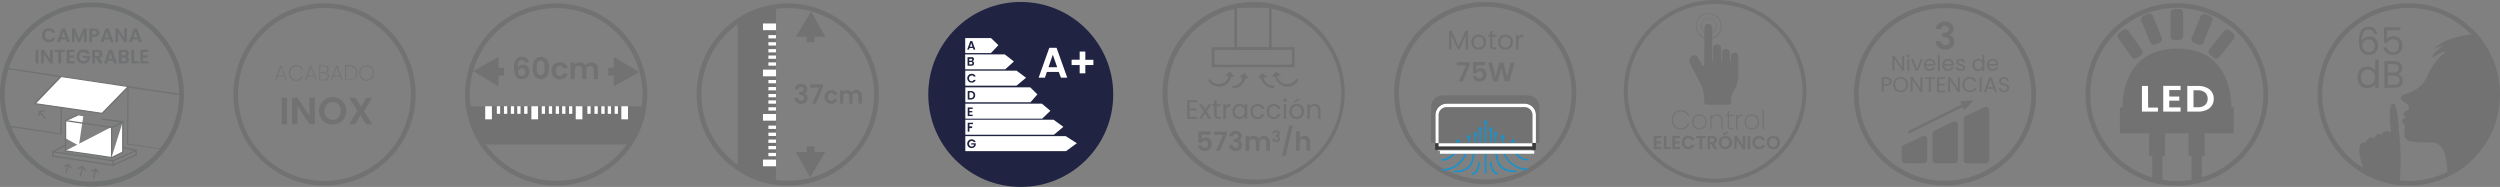 <svg xmlns="http://www.w3.org/2000/svg" viewBox="0 0 468.5 35.03"><rect x="0" y="0" width="468.5" height="35.03" fill="#808080" stroke="none"/><defs><style>.cls-1{fill:#202341;}.cls-2{fill:#fff;}.cls-3{fill:#717271;}.cls-4{fill:#6f7271;}.cls-5{fill:#707172;}.cls-6{fill:#1a92ca;}.cls-7{fill:#3a3a3a;}</style></defs><g id="Capa_2" data-name="Capa 2"><g id="Capa_1-2" data-name="Capa 1"><circle class="cls-1" cx="191.29" cy="17.7" r="17.33"/><polygon class="cls-2" points="185.71 9.94 180.88 9.94 180.88 7.13 185.71 7.13 187.1 8.46 185.71 9.94"/><polygon class="cls-2" points="188.37 12.99 180.87 12.99 180.87 10.19 188.29 10.19 190.01 11.52 188.37 12.99"/><polygon class="cls-2" points="190.5 16.05 180.89 16.05 180.89 13.24 190.5 13.24 192.28 14.57 190.5 16.05"/><polygon class="cls-2" points="193.1 19.17 180.9 19.17 180.9 16.36 193.06 16.36 194.41 17.69 193.1 19.17"/><polygon class="cls-2" points="195.3 22.24 180.9 22.24 180.9 19.43 195.25 19.43 196.84 20.76 195.3 22.24"/><polygon class="cls-2" points="197.5 25.25 180.9 25.25 180.9 22.44 197.44 22.44 199.28 23.77 197.5 25.25"/><polygon class="cls-2" points="199.78 28.32 180.9 28.32 180.9 25.51 199.72 25.51 201.8 26.84 199.78 28.32"/><path class="cls-1" d="M182.33,9h-.64l-.1.3h-.34l.58-1.6h.37l.58,1.6h-.34Zm-.09-.26L182,8.09l-.23.67Z"/><path class="cls-1" d="M182.46,11.63a.46.46,0,0,1,.08.25.41.41,0,0,1-.06.23.34.34,0,0,1-.18.15.65.65,0,0,1-.29.06h-.69v-1.6H182a.64.64,0,0,1,.28,0,.43.43,0,0,1,.18.15.37.37,0,0,1,.06.21.36.36,0,0,1-.08.23.37.37,0,0,1-.2.14A.36.36,0,0,1,182.46,11.63Zm-.81-.25h.29a.32.32,0,0,0,.18-.05.2.2,0,0,0,.06-.15.18.18,0,0,0-.06-.15.26.26,0,0,0-.18,0h-.29Zm.5.62a.18.18,0,0,0,.07-.15.24.24,0,0,0-.07-.17.29.29,0,0,0-.19-.06h-.31v.44H182A.24.24,0,0,0,182.15,12Z"/><path class="cls-1" d="M181.38,14.24a.74.74,0,0,1,.29-.29.9.9,0,0,1,.88,0,.7.7,0,0,1,.28.39h-.37a.34.34,0,0,0-.15-.18.56.56,0,0,0-.23,0,.51.51,0,0,0-.25.06.52.52,0,0,0-.17.19.61.61,0,0,0-.06.28.64.64,0,0,0,.06.28.42.42,0,0,0,.17.18.52.52,0,0,0,.25.07.44.44,0,0,0,.23-.06.34.34,0,0,0,.15-.18h.37a.66.66,0,0,1-.28.39.9.9,0,0,1-.88,0,.74.74,0,0,1-.29-.29.78.78,0,0,1-.11-.42A.79.79,0,0,1,181.38,14.24Z"/><path class="cls-1" d="M182.35,17.15a.63.63,0,0,1,.3.28.93.93,0,0,1,0,.84.74.74,0,0,1-.3.28.87.87,0,0,1-.44.1h-.56v-1.6h.56A.87.87,0,0,1,182.35,17.15Zm-.06,1.09a.61.61,0,0,0,0-.78.49.49,0,0,0-.39-.14h-.23v1.06h.23A.53.53,0,0,0,182.29,18.24Z"/><path class="cls-1" d="M181.67,20.41v.4h.54v.25h-.54v.43h.61v.26h-.93V20.14h.93v.27Z"/><path class="cls-1" d="M182.34,23v.26h-.67v.41h.51V24h-.51v.68h-.32V23Z"/><path class="cls-1" d="M182.47,26.62a.46.46,0,0,0-.15-.16.56.56,0,0,0-.23-.05.51.51,0,0,0-.25.06.44.44,0,0,0-.17.19.5.5,0,0,0-.07.27.51.51,0,0,0,.07.28.52.52,0,0,0,.17.19.55.55,0,0,0,.26.06.4.4,0,0,0,.3-.1.46.46,0,0,0,.16-.27H182v-.24h.86v.28a.76.76,0,0,1-.13.31.73.73,0,0,1-.27.22.82.82,0,0,1-.38.09,1,1,0,0,1-.42-.1.81.81,0,0,1-.29-.29.89.89,0,0,1-.11-.43.85.85,0,0,1,.11-.42.74.74,0,0,1,.29-.29.88.88,0,0,1,.42-.11.82.82,0,0,1,.47.14.66.66,0,0,1,.28.37Z"/><path class="cls-2" d="M198.41,13.48h-2.22l-.37,1.07h-1.18l2-5.59H198l2,5.59h-1.18Zm-.3-.89-.81-2.34-.81,2.34Z"/><path class="cls-2" d="M204.9,12.19h-1.51v1.55h-1.06V12.19h-1.51v-1h1.51V9.66h1.06v1.55h1.51Z"/><path class="cls-3" d="M60.82.62A17.08,17.08,0,1,0,77.9,17.7,17.08,17.08,0,0,0,60.82.62Zm0,33.28A16.2,16.2,0,1,1,77,17.7,16.2,16.2,0,0,1,60.82,33.9Z"/><path class="cls-3" d="M53.79,18.3v5h-1v-5Z"/><path class="cls-3" d="M59,23.28H58l-2.27-3.42v3.42h-1v-5h1L58,21.72V18.29h1Z"/><path class="cls-3" d="M61.05,23a2.39,2.39,0,0,1-.93-.91,2.58,2.58,0,0,1-.34-1.31,2.65,2.65,0,0,1,.34-1.32,2.54,2.54,0,0,1,.93-.91,2.57,2.57,0,0,1,3.5.91,2.65,2.65,0,0,1,.34,1.32,2.58,2.58,0,0,1-.34,1.31,2.39,2.39,0,0,1-.93.91,2.67,2.67,0,0,1-2.57,0Zm2.08-.76a1.41,1.41,0,0,0,.54-.59,2.11,2.11,0,0,0,0-1.75,1.35,1.35,0,0,0-.54-.57,1.48,1.48,0,0,0-.79-.2,1.51,1.51,0,0,0-.8.2,1.35,1.35,0,0,0-.54.57,2.11,2.11,0,0,0,0,1.75,1.41,1.41,0,0,0,.54.59,1.61,1.61,0,0,0,.8.2A1.57,1.57,0,0,0,63.13,22.24Z"/><path class="cls-3" d="M68.62,23.28,67.54,21.6l-1,1.68H65.43L67,20.77,65.41,18.3h1.15L67.64,20l1-1.67h1.13l-1.57,2.5,1.6,2.48Z"/><path class="cls-3" d="M53.34,14.35H52l-.27.72h-.2l1-2.74h.2l1,2.74h-.19Zm-.06-.15-.61-1.63-.61,1.63Z"/><path class="cls-3" d="M54.32,12.93a1.18,1.18,0,0,1,.48-.51,1.3,1.3,0,0,1,.68-.18,1.4,1.4,0,0,1,.81.22,1.27,1.27,0,0,1,.48.63h-.21a1.06,1.06,0,0,0-.4-.51,1.31,1.31,0,0,0-1.27,0,1.06,1.06,0,0,0-.41.45,1.44,1.44,0,0,0-.15.67,1.41,1.41,0,0,0,.15.67,1.19,1.19,0,0,0,.41.45,1.2,1.2,0,0,0,.59.15,1.14,1.14,0,0,0,.68-.19,1,1,0,0,0,.4-.5h.21a1.27,1.27,0,0,1-.48.63,1.4,1.4,0,0,1-.81.22,1.3,1.3,0,0,1-.68-.18,1.18,1.18,0,0,1-.48-.51,1.5,1.5,0,0,1-.18-.74A1.53,1.53,0,0,1,54.32,12.93Z"/><path class="cls-3" d="M58.93,14.35H57.59l-.26.72h-.2l1-2.74h.2l1,2.74h-.2Zm-.06-.15-.61-1.63-.61,1.63Z"/><path class="cls-3" d="M61.46,13.86a.71.71,0,0,1,.17.46.68.68,0,0,1-.41.66,1.16,1.16,0,0,1-.49.09h-.89v-2.8h.88a.9.9,0,0,1,.63.19.67.67,0,0,1,.22.5.65.65,0,0,1-.15.44.7.7,0,0,1-.37.22A.67.67,0,0,1,61.46,13.86ZM60,13.54h.71a.69.69,0,0,0,.48-.15.53.53,0,0,0,.17-.41.5.5,0,0,0-.17-.41.73.73,0,0,0-.5-.15H60Zm1.24,1.21a.55.55,0,0,0,.19-.44.56.56,0,0,0-.2-.45.81.81,0,0,0-.54-.16H60v1.22h.7A.81.81,0,0,0,61.26,14.75Z"/><path class="cls-3" d="M63.75,14.35H62.42l-.27.72H62l1-2.74h.2l1,2.74H64Zm-.06-.15-.6-1.63-.62,1.63Z"/><path class="cls-3" d="M66.55,12.64a1.34,1.34,0,0,1,.39,1,1.36,1.36,0,0,1-.39,1,1.55,1.55,0,0,1-1.1.36h-.78v-2.8h.78A1.51,1.51,0,0,1,66.55,12.64Zm-.13,1.95a1.23,1.23,0,0,0,.33-.92,1.25,1.25,0,0,0-.33-.92,1.31,1.31,0,0,0-1-.33h-.61v2.5h.61A1.31,1.31,0,0,0,66.42,14.59Z"/><path class="cls-3" d="M68,14.92a1.18,1.18,0,0,1-.48-.51,1.5,1.5,0,0,1-.18-.74,1.53,1.53,0,0,1,.18-.74,1.18,1.18,0,0,1,.48-.51,1.45,1.45,0,0,1,1.4,0,1.27,1.27,0,0,1,.49.51,1.53,1.53,0,0,1,.18.74,1.5,1.5,0,0,1-.18.74,1.27,1.27,0,0,1-.49.51,1.38,1.38,0,0,1-1.4,0Zm1.3-.13a1.14,1.14,0,0,0,.43-.44,1.48,1.48,0,0,0,.15-.68,1.44,1.44,0,0,0-.15-.67,1.24,1.24,0,0,0-.43-.45,1.28,1.28,0,0,0-1.2,0,1.14,1.14,0,0,0-.42.45,1.44,1.44,0,0,0-.16.67,1.48,1.48,0,0,0,.16.68,1.05,1.05,0,0,0,.42.44,1.2,1.2,0,0,0,1.2,0Z"/><path class="cls-3" d="M104.23.64A17.07,17.07,0,1,0,121.3,17.7,17.06,17.06,0,0,0,104.23.64Zm0,33.24A16.18,16.18,0,1,1,120.41,17.7,16.17,16.17,0,0,1,104.23,33.88Z"/><path class="cls-3" d="M98.17,11.41a.57.57,0,0,0-.39-.12.61.61,0,0,0-.57.31,2,2,0,0,0-.19,1,1,1,0,0,1,.39-.35,1.31,1.31,0,0,1,.56-.12,1.36,1.36,0,0,1,.65.15,1.12,1.12,0,0,1,.43.46,1.68,1.68,0,0,1,0,1.43,1.11,1.11,0,0,1-.47.49,1.51,1.51,0,0,1-.73.17,1.42,1.42,0,0,1-.92-.26,1.29,1.29,0,0,1-.46-.72,4.12,4.12,0,0,1-.14-1.14,2.75,2.75,0,0,1,.36-1.55,1.24,1.24,0,0,1,1.11-.53,1.27,1.27,0,0,1,.92.32,1.25,1.25,0,0,1,.37.8h-.72A.66.66,0,0,0,98.17,11.41ZM97.29,13a.63.63,0,0,0-.2.5.68.68,0,0,0,.19.52.69.69,0,0,0,.53.19.65.65,0,0,0,.48-.18.68.68,0,0,0,.18-.5A.77.77,0,0,0,98.3,13a.69.69,0,0,0-.51-.19A.73.73,0,0,0,97.29,13Z"/><path class="cls-3" d="M100.19,11.21a1.5,1.5,0,0,1,2.32,0,2.76,2.76,0,0,1,.36,1.52,2.79,2.79,0,0,1-.36,1.53,1.48,1.48,0,0,1-2.32,0,2.8,2.8,0,0,1-.35-1.53A2.76,2.76,0,0,1,100.19,11.21ZM102,12a1,1,0,0,0-.21-.46.62.62,0,0,0-.48-.18.58.58,0,0,0-.47.18.94.94,0,0,0-.22.46,4.58,4.58,0,0,0,0,.7,4.77,4.77,0,0,0,0,.72.82.82,0,0,0,.21.46.73.73,0,0,0,1,0,.82.82,0,0,0,.21-.46,4.77,4.77,0,0,0,0-.72A4.58,4.58,0,0,0,102,12Z"/><path class="cls-3" d="M103.55,12.43a1.39,1.39,0,0,1,.54-.56,1.61,1.61,0,0,1,.8-.2,1.53,1.53,0,0,1,1,.29,1.42,1.42,0,0,1,.51.81h-.85a.59.59,0,0,0-.22-.31.71.71,0,0,0-.93.12,1.12,1.12,0,0,0-.2.7,1.06,1.06,0,0,0,.2.68.63.63,0,0,0,.53.25.58.58,0,0,0,.62-.43h.85a1.43,1.43,0,0,1-.51.8,1.48,1.48,0,0,1-1,.3,1.51,1.51,0,0,1-.8-.2,1.39,1.39,0,0,1-.54-.56,1.63,1.63,0,0,1-.2-.84A1.67,1.67,0,0,1,103.55,12.43Z"/><path class="cls-3" d="M111.71,12a1.29,1.29,0,0,1,.35,1v1.82h-.78V13.11a.72.72,0,0,0-.19-.55.65.65,0,0,0-.5-.2.66.66,0,0,0-.51.2.72.72,0,0,0-.19.55v1.72h-.78V13.11a.76.76,0,0,0-.19-.55.65.65,0,0,0-.5-.2.7.7,0,0,0-.52.2.76.76,0,0,0-.19.55v1.72h-.78V11.72h.78v.38a1,1,0,0,1,.39-.31,1.17,1.17,0,0,1,.53-.11,1.38,1.38,0,0,1,.65.15,1,1,0,0,1,.44.44,1.14,1.14,0,0,1,.44-.43,1.26,1.26,0,0,1,.63-.16A1.21,1.21,0,0,1,111.71,12Z"/><polygon class="cls-3" points="118.09 27.08 89.98 27.08 87.78 19.91 121 19.91 118.09 27.08"/><rect class="cls-2" x="90.93" y="19.91" width="1.25" height="2.45"/><rect class="cls-2" x="93.11" y="19.91" width="0.62" height="1.42"/><rect class="cls-2" x="94.44" y="19.91" width="0.62" height="1.42"/><rect class="cls-2" x="95.73" y="19.91" width="0.62" height="1.42"/><rect class="cls-2" x="96.93" y="19.91" width="0.62" height="1.42"/><rect class="cls-2" x="98.23" y="19.91" width="0.62" height="1.42"/><rect class="cls-2" x="99.58" y="19.91" width="1.25" height="2.45"/><rect class="cls-2" x="101.52" y="19.91" width="0.62" height="1.42"/><rect class="cls-2" x="102.85" y="19.91" width="0.62" height="1.42"/><rect class="cls-2" x="104.14" y="19.91" width="0.62" height="1.42"/><rect class="cls-2" x="105.34" y="19.91" width="0.62" height="1.42"/><rect class="cls-2" x="106.63" y="19.91" width="0.62" height="1.42"/><rect class="cls-2" x="107.89" y="19.91" width="1.25" height="2.45"/><rect class="cls-2" x="110.07" y="19.91" width="0.62" height="1.42"/><rect class="cls-2" x="111.4" y="19.91" width="0.62" height="1.42"/><rect class="cls-2" x="112.69" y="19.91" width="0.62" height="1.42"/><rect class="cls-2" x="113.89" y="19.91" width="0.62" height="1.42"/><rect class="cls-2" x="115.18" y="19.91" width="0.62" height="1.42"/><rect class="cls-2" x="116.44" y="19.91" width="1.25" height="2.45"/><polygon class="cls-3" points="119.78 13.51 115.02 10.66 115.02 16.19 119.78 13.51"/><rect class="cls-3" x="114.66" y="12.01" width="1.47" height="2.84" transform="translate(128.82 -101.97) rotate(90)"/><polygon class="cls-3" points="88.66 13.34 93.42 16.19 93.42 10.66 88.66 13.34"/><rect class="cls-3" x="92.3" y="12.01" width="1.47" height="2.84" transform="translate(79.61 106.46) rotate(-90)"/><path class="cls-3" d="M149.27,16a1.33,1.33,0,0,1,.87-.28,1.46,1.46,0,0,1,.62.13,1,1,0,0,1,.39.35.91.91,0,0,1,.14.49.84.84,0,0,1-.17.53.75.75,0,0,1-.38.29v0a.87.87,0,0,1,.45.32,1,1,0,0,1,.16.59,1.09,1.09,0,0,1-.14.54.9.9,0,0,1-.4.37,1.55,1.55,0,0,1-.64.13,1.41,1.41,0,0,1-.92-.29,1,1,0,0,1-.38-.84h.68a.55.55,0,0,0,.17.4.63.63,0,0,0,.43.14.49.49,0,0,0,.39-.14.51.51,0,0,0,.14-.37.48.48,0,0,0-.19-.43,1.12,1.12,0,0,0-.59-.13h-.14v-.57h.14c.47,0,.71-.16.71-.48a.42.42,0,0,0-.13-.33.6.6,0,0,0-.73,0,.5.5,0,0,0-.14.32h-.69A1,1,0,0,1,149.27,16Z"/><path class="cls-3" d="M154.23,16.31l-1.33,3.11h-.71l1.34-3h-1.71v-.6h2.41Z"/><path class="cls-3" d="M154.69,17.5a1.16,1.16,0,0,1,.43-.45,1.24,1.24,0,0,1,.64-.16,1.26,1.26,0,0,1,.77.23,1.16,1.16,0,0,1,.41.65h-.68a.52.52,0,0,0-.18-.25.57.57,0,0,0-.32-.09.53.53,0,0,0-.43.19.91.91,0,0,0-.16.56.9.9,0,0,0,.16.55.53.53,0,0,0,.43.19.48.48,0,0,0,.5-.34h.68a1.2,1.2,0,0,1-.41.65,1.28,1.28,0,0,1-.77.23,1.24,1.24,0,0,1-.64-.16,1,1,0,0,1-.43-.45,1.3,1.3,0,0,1-.16-.67A1.34,1.34,0,0,1,154.69,17.5Z"/><path class="cls-3" d="M161.24,17.18a1.06,1.06,0,0,1,.28.78v1.46h-.63V18.05a.61.61,0,0,0-.15-.45.55.55,0,0,0-.41-.16.54.54,0,0,0-.4.16.61.61,0,0,0-.15.45v1.37h-.63V18.05a.61.61,0,0,0-.15-.45.61.61,0,0,0-.82,0,.61.61,0,0,0-.15.45v1.37h-.63V16.93H158v.3a1,1,0,0,1,.31-.25,1,1,0,0,1,.42-.09,1.15,1.15,0,0,1,.53.13.84.84,0,0,1,.35.35A.88.88,0,0,1,160,17a1,1,0,0,1,.51-.14A1,1,0,0,1,161.24,17.18Z"/><path class="cls-3" d="M147.63.64A17.07,17.07,0,1,0,164.69,17.7,17.06,17.06,0,0,0,147.63.64Zm0,33.24A16.18,16.18,0,1,1,163.81,17.7,16.18,16.18,0,0,1,147.63,33.88Z"/><polygon class="cls-3" points="138.25 31.56 138.25 3.44 145.42 1.24 145.42 34.47 138.25 31.56"/><rect class="cls-2" x="142.98" y="4.4" width="2.45" height="1.25"/><rect class="cls-2" x="144" y="6.58" width="1.42" height="0.62"/><rect class="cls-2" x="144" y="7.91" width="1.42" height="0.62"/><rect class="cls-2" x="144" y="9.2" width="1.42" height="0.62"/><rect class="cls-2" x="144" y="10.4" width="1.42" height="0.62"/><rect class="cls-2" x="144" y="11.69" width="1.42" height="0.62"/><rect class="cls-2" x="142.98" y="13.05" width="2.45" height="1.25"/><rect class="cls-2" x="144" y="14.99" width="1.42" height="0.62"/><rect class="cls-2" x="144" y="16.31" width="1.42" height="0.62"/><rect class="cls-2" x="144" y="17.61" width="1.42" height="0.62"/><rect class="cls-2" x="144" y="18.81" width="1.42" height="0.62"/><rect class="cls-2" x="144" y="20.1" width="1.42" height="0.62"/><rect class="cls-2" x="142.98" y="21.36" width="2.45" height="1.25"/><rect class="cls-2" x="144" y="23.54" width="1.42" height="0.62"/><rect class="cls-2" x="144" y="24.86" width="1.42" height="0.62"/><rect class="cls-2" x="144" y="26.15" width="1.42" height="0.62"/><rect class="cls-2" x="144" y="27.36" width="1.42" height="0.62"/><rect class="cls-2" x="144" y="28.65" width="1.42" height="0.62"/><rect class="cls-2" x="142.98" y="29.91" width="2.45" height="1.25"/><polygon class="cls-3" points="151.82 33.25 154.67 28.48 149.14 28.48 151.82 33.25"/><rect class="cls-3" x="151.17" y="27.45" width="1.47" height="2.84" transform="translate(303.81 57.73) rotate(-180)"/><polygon class="cls-3" points="152 2.12 149.14 6.89 154.67 6.89 152 2.12"/><rect class="cls-3" x="151.17" y="5.08" width="1.47" height="2.84"/><path class="cls-3" d="M321.42,34.24a17.12,17.12,0,1,1,17.12-17.12A17.14,17.14,0,0,1,321.42,34.24Zm0-33.49a16.37,16.37,0,1,0,16.37,16.37A16.38,16.38,0,0,0,321.42.75Z"/><path class="cls-3" d="M310.42,25.88v.62h.83v.38h-.83v.65h.93v.4h-1.42V25.48h1.42v.4Z"/><path class="cls-3" d="M312.29,27.54h.8v.39H311.8V25.49h.49Z"/><path class="cls-3" d="M313.89,25.88v.62h.82v.38h-.82v.65h.93v.4H313.4V25.48h1.42v.4Z"/><path class="cls-3" d="M315.31,26.06a1.1,1.1,0,0,1,.44-.44,1.33,1.33,0,0,1,1.35.05,1.05,1.05,0,0,1,.43.58H317a.64.64,0,0,0-.24-.27.78.78,0,0,0-.35-.08.7.7,0,0,0-.38.1.64.64,0,0,0-.26.28.94.94,0,0,0-.09.43.93.93,0,0,0,.09.42.64.64,0,0,0,.26.28.7.7,0,0,0,.38.1.68.68,0,0,0,.35-.09.56.56,0,0,0,.24-.26h.56a1.05,1.05,0,0,1-.43.58,1.33,1.33,0,0,1-1.35.05,1.1,1.1,0,0,1-.44-.44,1.25,1.25,0,0,1-.17-.64A1.29,1.29,0,0,1,315.31,26.06Z"/><path class="cls-3" d="M319.61,25.49v.39H319v2.05h-.49V25.88h-.65v-.39Z"/><path class="cls-3" d="M321.23,27.93l-.54-.95h-.23v.95H320V25.49h.92a1,1,0,0,1,.48.1.66.66,0,0,1,.3.27.7.7,0,0,1,.1.38.74.74,0,0,1-.14.43.71.71,0,0,1-.42.27l.59,1Zm-.77-1.32h.41a.4.4,0,0,0,.3-.1.36.36,0,0,0,.1-.26.35.35,0,0,0-.1-.26.4.4,0,0,0-.3-.1h-.41Z"/><path class="cls-3" d="M322.72,27.79a1.21,1.21,0,0,1-.46-.44,1.28,1.28,0,0,1-.16-.65,1.24,1.24,0,0,1,.16-.64,1.32,1.32,0,0,1,.46-.45,1.32,1.32,0,0,1,1.26,0,1.21,1.21,0,0,1,.45.45,1.25,1.25,0,0,1,.17.64,1.29,1.29,0,0,1-.17.65,1.12,1.12,0,0,1-.45.44,1.25,1.25,0,0,1-1.26,0Zm1-.37a.67.67,0,0,0,.26-.29.94.94,0,0,0,.09-.43,1,1,0,0,0-.09-.43.7.7,0,0,0-.26-.28.81.81,0,0,0-.78,0,.73.73,0,0,0-.27.28,1,1,0,0,0-.09.43.94.94,0,0,0,.09.43.69.69,0,0,0,.27.29.81.81,0,0,0,.78,0Zm0-2.44-.81.37V25l.81-.42Z"/><path class="cls-3" d="M327.05,27.93h-.49l-1.11-1.68v1.68H325V25.48h.49l1.11,1.68V25.48h.49Z"/><path class="cls-3" d="M328,25.49v2.44h-.49V25.49Z"/><path class="cls-3" d="M328.55,26.06a1.12,1.12,0,0,1,.45-.44,1.18,1.18,0,0,1,.63-.16,1.21,1.21,0,0,1,.71.21,1.12,1.12,0,0,1,.44.58h-.57A.56.56,0,0,0,330,26a.83.83,0,0,0-.36-.08.7.7,0,0,0-.38.1.62.62,0,0,0-.25.28.83.83,0,0,0-.1.43.82.82,0,0,0,.1.42.62.62,0,0,0,.25.28.7.7,0,0,0,.38.1.71.71,0,0,0,.36-.09.49.49,0,0,0,.23-.26h.57a1.16,1.16,0,0,1-.43.58,1.27,1.27,0,0,1-.72.21,1.18,1.18,0,0,1-.63-.16,1.12,1.12,0,0,1-.45-.44,1.24,1.24,0,0,1-.16-.64A1.28,1.28,0,0,1,328.55,26.06Z"/><path class="cls-3" d="M331.7,27.79a1.21,1.21,0,0,1-.46-.44,1.28,1.28,0,0,1-.16-.65,1.24,1.24,0,0,1,.16-.64,1.32,1.32,0,0,1,.46-.45,1.32,1.32,0,0,1,1.26,0,1.21,1.21,0,0,1,.45.45,1.25,1.25,0,0,1,.17.64,1.29,1.29,0,0,1-.17.65,1.12,1.12,0,0,1-.45.44,1.25,1.25,0,0,1-1.26,0Zm1-.37a.67.67,0,0,0,.26-.29.94.94,0,0,0,.1-.43,1,1,0,0,0-.1-.43.7.7,0,0,0-.26-.28.75.75,0,0,0-1.05.28,1,1,0,0,0-.09.43.94.94,0,0,0,.09.43.76.76,0,0,0,.27.29.81.81,0,0,0,.78,0Z"/><path class="cls-3" d="M313.5,21.54a1.61,1.61,0,0,1,1.46-.87,1.72,1.72,0,0,1,1,.28,1.68,1.68,0,0,1,.6.78h-.26a1.29,1.29,0,0,0-.5-.63,1.52,1.52,0,0,0-.85-.23,1.4,1.4,0,0,0-.73.19,1.34,1.34,0,0,0-.52.56,1.74,1.74,0,0,0-.19.84,1.71,1.71,0,0,0,.19.84,1.32,1.32,0,0,0,.52.55,1.4,1.4,0,0,0,.73.2,1.52,1.52,0,0,0,.85-.23,1.27,1.27,0,0,0,.5-.64h.26a1.66,1.66,0,0,1-.6.79,1.72,1.72,0,0,1-1,.28,1.68,1.68,0,0,1-.86-.23,1.65,1.65,0,0,1-.6-.63,2.14,2.14,0,0,1,0-1.85Z"/><path class="cls-3" d="M317.79,24.08a1.11,1.11,0,0,1-.48-.48,1.49,1.49,0,0,1-.17-.75,1.46,1.46,0,0,1,.17-.73,1.26,1.26,0,0,1,.48-.49,1.49,1.49,0,0,1,1.38,0,1.17,1.17,0,0,1,.47.49,1.44,1.44,0,0,1,.18.73,1.49,1.49,0,0,1-.18.75,1.23,1.23,0,0,1-.48.48,1.36,1.36,0,0,1-.69.17A1.3,1.3,0,0,1,317.79,24.08Zm1.23-.16a1.07,1.07,0,0,0,.42-.4,1.36,1.36,0,0,0,.15-.67,1.3,1.3,0,0,0-.15-.65,1,1,0,0,0-.41-.41,1.17,1.17,0,0,0-.55-.13,1.14,1.14,0,0,0-.55.13,1,1,0,0,0-.41.41,1.3,1.3,0,0,0-.15.65,1.36,1.36,0,0,0,.15.67,1,1,0,0,0,.4.4,1.23,1.23,0,0,0,1.1,0Z"/><path class="cls-3" d="M322.52,21.74a1.19,1.19,0,0,1,.3.88v1.59h-.22V22.64a1,1,0,0,0-.24-.74,1,1,0,0,0-1.37,0,1.15,1.15,0,0,0-.26.83v1.46h-.23V21.5h.23v.58a.85.85,0,0,1,.38-.47,1.15,1.15,0,0,1,.62-.16A1.09,1.09,0,0,1,322.52,21.74Z"/><path class="cls-3" d="M324,21.7v1.79a.59.59,0,0,0,.11.41.51.51,0,0,0,.39.11h.31v.2h-.34a.75.75,0,0,1-.53-.16.78.78,0,0,1-.16-.56V21.7h-.41v-.2h.41v-.69H324v.69h.81v.2Z"/><path class="cls-3" d="M325.93,21.6a1.28,1.28,0,0,1,.65-.15v.23h-.07a1,1,0,0,0-.67.23.91.91,0,0,0-.26.74v1.56h-.23V21.5h.23v.56A.81.81,0,0,1,325.93,21.6Z"/><path class="cls-3" d="M327.61,24.08a1.23,1.23,0,0,1-.48-.48,1.6,1.6,0,0,1-.17-.75,1.57,1.57,0,0,1,.17-.73,1.22,1.22,0,0,1,.49-.49,1.47,1.47,0,0,1,1.37,0,1.26,1.26,0,0,1,.48.49,1.54,1.54,0,0,1,.17.73,1.6,1.6,0,0,1-.17.75,1.19,1.19,0,0,1-.49.48,1.47,1.47,0,0,1-1.37,0Zm1.24-.16a1,1,0,0,0,.41-.4,1.35,1.35,0,0,0,.16-.67,1.3,1.3,0,0,0-.16-.65,1,1,0,0,0-.41-.41,1.23,1.23,0,0,0-1.1,0,1,1,0,0,0-.41.41,1.3,1.3,0,0,0-.15.65,1.36,1.36,0,0,0,.15.67,1,1,0,0,0,.41.4,1.14,1.14,0,0,0,.55.13A1.17,1.17,0,0,0,328.85,23.92Z"/><path class="cls-3" d="M330.55,20.51v3.7h-.22v-3.7Z"/><path class="cls-3" d="M324,19.63h-4.2s-.4,0-.43-.49a9,9,0,0,0-.36-2.76c-.35-.81-2.32-4.5-2.32-4.5a1,1,0,0,1,.39-1.35c.86-.57,1.23.48,1.23.48l.78,1.32s.25.17.27-.15.05-7,.05-7a.67.67,0,0,1,.75-.68c.77,0,.71.89.71.89V11.4h.17s0-2.39,0-2.39a.67.67,0,0,1,.74-.66.69.69,0,0,1,.76.7v2.33h.19V9.8a.64.64,0,0,1,.72-.61.76.76,0,0,1,.75.73l0,1.6.18,0V10.47a.6.6,0,0,1,.7-.6.66.66,0,0,1,.65.74l0,4.2a6.06,6.06,0,0,1-.37,1.37c-.26.54-.73,1.4-.84,1.76a4.7,4.7,0,0,0-.13,1.27S324.48,19.6,324,19.63Z"/><path class="cls-3" d="M320.21,3.44a1.45,1.45,0,1,0,1.45,1.45A1.44,1.44,0,0,0,320.21,3.44Zm0,2.82a1.37,1.37,0,1,1,1.37-1.37A1.37,1.37,0,0,1,320.21,6.26Z"/><path class="cls-3" d="M320.21,2.49a2.4,2.4,0,1,0,2.4,2.4A2.39,2.39,0,0,0,320.21,2.49Zm0,4.67a2.28,2.28,0,1,1,2.27-2.27A2.27,2.27,0,0,1,320.21,7.16Z"/><path class="cls-3" d="M364.49.64A17.07,17.07,0,1,0,381.56,17.7,17.06,17.06,0,0,0,364.49.64Zm0,33.24A16.18,16.18,0,1,1,380.67,17.7,16.17,16.17,0,0,1,364.49,33.88Z"/><path class="cls-3" d="M363.28,4.42a1.77,1.77,0,0,1,1.2-.39,2,2,0,0,1,.88.18,1.25,1.25,0,0,1,.73,1.17,1.21,1.21,0,0,1-.22.75,1.19,1.19,0,0,1-.55.41v0A1.18,1.18,0,0,1,366,7a1.39,1.39,0,0,1,.22.82,1.44,1.44,0,0,1-.19.75,1.37,1.37,0,0,1-.57.52,2,2,0,0,1-.89.18,2,2,0,0,1-1.29-.4,1.49,1.49,0,0,1-.53-1.17h1a.78.78,0,0,0,.24.55.89.89,0,0,0,.6.2.69.69,0,0,0,.75-.71.67.67,0,0,0-.27-.6,1.41,1.41,0,0,0-.83-.19H364v-.8h.2c.67,0,1-.22,1-.67A.59.59,0,0,0,365,5a.69.69,0,0,0-.51-.17.65.65,0,0,0-.72.63h-1A1.42,1.42,0,0,1,363.28,4.42Z"/><path class="cls-3" d="M356.83,13.26h-.36L355,11v2.22h-.36v-2.8H355l1.47,2.22V10.46h.36Z"/><path class="cls-3" d="M357.46,10.64a.25.25,0,0,1,.18-.43.26.26,0,0,1,.17.07.27.27,0,0,1,0,.36.26.26,0,0,1-.17.07A.29.29,0,0,1,357.46,10.64Zm.36.42v2.2h-.37v-2.2Z"/><path class="cls-3" d="M359.25,12.92l.68-1.86h.39l-.86,2.2H359l-.86-2.2h.39Z"/><path class="cls-3" d="M362.67,12.3h-1.75a.67.67,0,0,0,.22.5.71.71,0,0,0,.49.18.6.6,0,0,0,.39-.11.53.53,0,0,0,.22-.29h.4a.93.93,0,0,1-.36.51,1,1,0,0,1-.65.2,1,1,0,0,1-.56-.14,1,1,0,0,1-.39-.4,1.33,1.33,0,0,1,0-1.19,1,1,0,0,1,.38-.39,1.23,1.23,0,0,1,1.12,0,1,1,0,0,1,.37.38,1.08,1.08,0,0,1,.13.54A1.7,1.7,0,0,1,362.67,12.3Zm-.46-.66a.62.62,0,0,0-.25-.23.78.78,0,0,0-.35-.07.67.67,0,0,0-.47.17.72.72,0,0,0-.22.49h1.38A.69.69,0,0,0,362.21,11.64Z"/><path class="cls-3" d="M363.52,10.3v3h-.36v-3Z"/><path class="cls-3" d="M366.13,12.3h-1.75a.71.71,0,0,0,.22.5.72.72,0,0,0,.49.18.65.65,0,0,0,.4-.11.58.58,0,0,0,.22-.29h.39a1,1,0,0,1-.35.51,1,1,0,0,1-.66.2,1.06,1.06,0,0,1-.56-.14.92.92,0,0,1-.38-.4,1.15,1.15,0,0,1-.14-.59,1.26,1.26,0,0,1,.13-.6.92.92,0,0,1,.39-.39,1,1,0,0,1,.56-.14,1.09,1.09,0,0,1,.55.13.9.9,0,0,1,.37.38,1.08,1.08,0,0,1,.13.54A1.7,1.7,0,0,1,366.13,12.3Zm-.45-.66a.69.69,0,0,0-.25-.23.84.84,0,0,0-.35-.07.65.65,0,0,0-.47.17.73.73,0,0,0-.23.49h1.39A.69.69,0,0,0,365.68,11.64Z"/><path class="cls-3" d="M367,13.21a.8.8,0,0,1-.32-.24.66.66,0,0,1-.13-.36h.38a.37.37,0,0,0,.15.27.62.62,0,0,0,.37.1.51.51,0,0,0,.32-.09.28.28,0,0,0,.12-.23.21.21,0,0,0-.12-.21,1.5,1.5,0,0,0-.4-.14,3.15,3.15,0,0,1-.4-.13.73.73,0,0,1-.26-.2.51.51,0,0,1-.11-.34.5.5,0,0,1,.1-.31.69.69,0,0,1,.28-.22,1.08,1.08,0,0,1,.42-.08.92.92,0,0,1,.59.18.66.66,0,0,1,.24.51h-.36a.4.4,0,0,0-.14-.28.53.53,0,0,0-.34-.1.49.49,0,0,0-.31.08.26.26,0,0,0-.12.22.29.29,0,0,0,.07.18.78.78,0,0,0,.18.11l.29.09.39.13a.64.64,0,0,1,.25.19.48.48,0,0,1,.11.32.51.51,0,0,1-.1.32.63.63,0,0,1-.28.23,1.08,1.08,0,0,1-.42.08A1.25,1.25,0,0,1,367,13.21Z"/><path class="cls-3" d="M369.78,11.56a1,1,0,0,1,.91-.53.94.94,0,0,1,.47.12.79.79,0,0,1,.34.31V10.3h.37v3h-.37v-.42a.92.92,0,0,1-.32.33,1,1,0,0,1-.5.12,1.08,1.08,0,0,1-.53-.14,1.05,1.05,0,0,1-.37-.41,1.31,1.31,0,0,1,0-1.18Zm1.62.16a.81.81,0,0,0-.27-.28.79.79,0,0,0-.37-.1.83.83,0,0,0-.38.1.64.64,0,0,0-.26.28.85.85,0,0,0-.1.43.87.87,0,0,0,.1.44.64.64,0,0,0,.26.28.72.72,0,0,0,.38.1.69.69,0,0,0,.37-.1.73.73,0,0,0,.27-.28.85.85,0,0,0,.1-.43A.89.89,0,0,0,371.4,11.72Z"/><path class="cls-3" d="M374.47,12.3h-1.75a.71.71,0,0,0,.22.5.72.72,0,0,0,.49.18.65.65,0,0,0,.4-.11.58.58,0,0,0,.22-.29h.39a1,1,0,0,1-.35.51,1,1,0,0,1-.66.2,1.06,1.06,0,0,1-.56-.14.92.92,0,0,1-.38-.4,1.15,1.15,0,0,1-.14-.59,1.26,1.26,0,0,1,.13-.6.92.92,0,0,1,.39-.39,1,1,0,0,1,.56-.14,1.09,1.09,0,0,1,.55.13.9.9,0,0,1,.37.38,1.08,1.08,0,0,1,.13.54A1.7,1.7,0,0,1,374.47,12.3Zm-.45-.66a.69.69,0,0,0-.25-.23.84.84,0,0,0-.35-.07.65.65,0,0,0-.47.17.73.73,0,0,0-.23.49h1.39A.69.69,0,0,0,374,11.64Z"/><path class="cls-3" d="M354.22,15.86a1,1,0,0,1-.73.23H353v1.17h-.37V14.47h.9a1,1,0,0,1,.72.23.73.73,0,0,1,.25.58A.75.75,0,0,1,354.22,15.86Zm-.28-.2a.48.48,0,0,0,.15-.38q0-.51-.6-.51H353v1h.53A.62.62,0,0,0,353.94,15.66Z"/><path class="cls-3" d="M355.47,17.1a1.25,1.25,0,0,1-.51-.51,1.5,1.5,0,0,1,0-1.46,1.25,1.25,0,0,1,.51-.51,1.4,1.4,0,0,1,.7-.18,1.45,1.45,0,0,1,.72.18,1.33,1.33,0,0,1,.5.5,1.5,1.5,0,0,1,.18.74,1.53,1.53,0,0,1-.18.74,1.33,1.33,0,0,1-.5.5,1.45,1.45,0,0,1-.72.18A1.4,1.4,0,0,1,355.47,17.1Zm1.23-.27a.93.93,0,0,0,.37-.39,1.18,1.18,0,0,0,.13-.58,1.25,1.25,0,0,0-.13-.59,1,1,0,0,0-.37-.38,1.05,1.05,0,0,0-1.05,0,1,1,0,0,0-.37.38,1.25,1.25,0,0,0-.13.59,1.18,1.18,0,0,0,.13.58.93.93,0,0,0,.37.39,1,1,0,0,0,.52.14A1,1,0,0,0,356.7,16.83Z"/><path class="cls-3" d="M360.25,17.26h-.37L358.42,15v2.22h-.37v-2.8h.37l1.46,2.22V14.46h.37Z"/><path class="cls-3" d="M362.58,14.47v.29h-.76v2.5h-.36v-2.5h-.77v-.29Z"/><path class="cls-3" d="M363.39,14.76v.94h1V16h-1v1h1.14v.3H363v-2.8h1.5v.3Z"/><path class="cls-3" d="M367.27,17.26h-.36L365.45,15v2.22h-.37v-2.8h.37l1.46,2.22V14.46h.36Z"/><path class="cls-3" d="M367.94,15.13a1.29,1.29,0,0,1,.5-.51,1.35,1.35,0,0,1,.71-.19,1.44,1.44,0,0,1,.8.22,1.29,1.29,0,0,1,.49.63H370a.87.87,0,0,0-.34-.39,1,1,0,0,0-.52-.14,1,1,0,0,0-.52.14,1,1,0,0,0-.37.38,1.25,1.25,0,0,0-.13.59,1.18,1.18,0,0,0,.13.58.93.93,0,0,0,.37.39,1,1,0,0,0,.52.13,1,1,0,0,0,.52-.13.87.87,0,0,0,.34-.39h.43a1.22,1.22,0,0,1-.49.62,1.53,1.53,0,0,1-1.51,0,1.29,1.29,0,0,1-.5-.51,1.57,1.57,0,0,1,0-1.46Z"/><path class="cls-3" d="M371.35,14.47v2.79H371V14.47Z"/><path class="cls-3" d="M373.61,16.64H372.4l-.23.62h-.38l1-2.78h.42l1,2.78h-.38Zm-.1-.3-.5-1.41-.51,1.41Z"/><path class="cls-3" d="M375.05,17.19a.86.86,0,0,1-.34-.28.68.68,0,0,1-.13-.4H375a.52.52,0,0,0,.16.33.59.59,0,0,0,.42.14.65.65,0,0,0,.41-.13.43.43,0,0,0,.15-.34.39.39,0,0,0-.09-.26.57.57,0,0,0-.22-.15l-.36-.11a3.16,3.16,0,0,1-.44-.15.6.6,0,0,1-.28-.22.66.66,0,0,1-.12-.42.77.77,0,0,1,.11-.4.73.73,0,0,1,.33-.27,1.06,1.06,0,0,1,.48-.1,1,1,0,0,1,.64.2.74.74,0,0,1,.29.52h-.4a.44.44,0,0,0-.17-.28.56.56,0,0,0-.39-.13.58.58,0,0,0-.38.12.42.42,0,0,0-.14.33.35.35,0,0,0,.09.25.57.57,0,0,0,.21.15l.35.11a3.36,3.36,0,0,1,.45.15.77.77,0,0,1,.28.23.66.66,0,0,1,.12.42.75.75,0,0,1-.1.38.82.82,0,0,1-.32.29,1,1,0,0,1-.5.11A1.31,1.31,0,0,1,375.05,17.19Z"/><path class="cls-3" d="M357,30.58h3.56a.6.6,0,0,0,.6-.6V26.06a.59.59,0,0,0-.85-.54l-3.57,1.67a.6.6,0,0,0-.34.54V30A.6.6,0,0,0,357,30.58Z"/><path class="cls-3" d="M362.76,30.58h3.56a.6.6,0,0,0,.6-.6V23.34a.6.6,0,0,0-.85-.55l-3.57,1.68a.6.6,0,0,0-.34.54v5A.6.6,0,0,0,362.76,30.58Z"/><path class="cls-3" d="M368,22.29V30a.6.6,0,0,0,.6.6h3.57a.6.6,0,0,0,.6-.6V20.61a.61.61,0,0,0-.86-.54l-3.56,1.68A.61.61,0,0,0,368,22.29Z"/><polygon class="cls-3" points="369.89 18.77 367.31 19 368.12 20.64 369.89 18.77"/><rect class="cls-3" x="362.83" y="16.03" width="0.49" height="12.18" transform="translate(221.74 -313.05) rotate(63.65)"/><path class="cls-3" d="M407.94.59A17.11,17.11,0,1,0,425.05,17.7,17.11,17.11,0,0,0,407.94.59Zm0,33.33A16.22,16.22,0,1,1,424.16,17.7,16.23,16.23,0,0,1,407.94,33.92Z"/><path class="cls-3" d="M418.61,25H397.26v-4.9h.5s-.5-11,10.23-11,10.15,11,10.15,11h.47Z"/><polygon class="cls-3" points="403.32 34.05 403.32 29.22 402.73 29.22 402.73 24.95 405.73 24.95 405.73 29.26 405.23 29.26 405.23 34.05 403.32 34.05"/><polygon class="cls-3" points="410.72 34.05 410.72 29.22 410.13 29.22 410.13 24.95 413.13 24.95 413.13 29.26 412.62 29.26 412.62 34.05 410.72 34.05"/><rect class="cls-3" x="405.03" y="3.41" width="5.81" height="2.35" rx="0.69" transform="translate(403.36 412.52) rotate(-90)"/><rect class="cls-3" x="409.76" y="4.33" width="5.81" height="2.35" rx="0.69" transform="translate(252.3 385.78) rotate(-67.9)"/><rect class="cls-3" x="400.28" y="4.3" width="5.81" height="2.35" rx="0.69" transform="translate(549.09 381.37) rotate(-111.99)"/><rect class="cls-3" x="396.25" y="7.08" width="5.81" height="2.35" rx="0.69" transform="translate(622.51 339.16) rotate(-125.2)"/><rect class="cls-3" x="413.41" y="7.08" width="5.81" height="2.35" rx="0.69" transform="translate(148.65 327.22) rotate(-51.13)"/><path class="cls-2" d="M402.56,20.16h1.84v.76h-3V16.1h1.13Z"/><path class="cls-2" d="M406.52,16.88v1.21h1.88v.77h-1.88v1.27h2.12v.79h-3.25V16.09h3.25v.79Z"/><path class="cls-2" d="M413.45,16.4a2.19,2.19,0,0,1,1.4,2.12,2.17,2.17,0,0,1-1.4,2.1,3.73,3.73,0,0,1-1.55.3h-2V16.1h2A3.73,3.73,0,0,1,413.45,16.4Zm-.23,3.29a1.45,1.45,0,0,0,.49-1.17,1.47,1.47,0,0,0-.49-1.18,2,2,0,0,0-1.36-.42h-.8V20.1h.8A2,2,0,0,0,413.22,19.69Z"/><path class="cls-3" d="M451.41.61A17.09,17.09,0,1,0,468.5,17.7,17.09,17.09,0,0,0,451.41.61Zm0,33.3a16.21,16.21,0,1,1,16.2-16.21A16.21,16.21,0,0,1,451.41,33.91Z"/><path class="cls-3" d="M443.89,5.54a1.07,1.07,0,0,0-.95.49,3,3,0,0,0-.3,1.61,1.26,1.26,0,0,1,.54-.58,1.77,1.77,0,0,1,.86-.21,1.54,1.54,0,0,1,1.17.46,1.74,1.74,0,0,1,.44,1.26,1.86,1.86,0,0,1-.19.87,1.54,1.54,0,0,1-.57.62,2.09,2.09,0,0,1-2.08-.1,1.74,1.74,0,0,1-.57-.91,5.28,5.28,0,0,1-.17-1.43c0-1.74.61-2.62,1.83-2.62a1.55,1.55,0,0,1,1.1.38,1.57,1.57,0,0,1,.47,1h-.6A.9.9,0,0,0,443.89,5.54Zm-.57,2a1.06,1.06,0,0,0-.44.37,1.13,1.13,0,0,0-.17.62,1.24,1.24,0,0,0,.32.88,1.15,1.15,0,0,0,.9.34,1,1,0,0,0,.79-.31,1.15,1.15,0,0,0,.3-.84,1.25,1.25,0,0,0-.29-.87,1.06,1.06,0,0,0-.83-.32A1.27,1.27,0,0,0,443.32,7.53Z"/><path class="cls-3" d="M449.82,5.67h-2.51V7.3a1.12,1.12,0,0,1,.49-.37,1.58,1.58,0,0,1,.69-.15,1.65,1.65,0,0,1,1,.25,1.29,1.29,0,0,1,.53.63,2.17,2.17,0,0,1,0,1.75,1.46,1.46,0,0,1-.59.64,1.85,1.85,0,0,1-1,.24,1.81,1.81,0,0,1-1.21-.39,1.63,1.63,0,0,1-.57-1h.64a1.09,1.09,0,0,0,.39.64,1.23,1.23,0,0,0,.76.23,1.08,1.08,0,0,0,.85-.34,1.36,1.36,0,0,0,.28-.9,1.2,1.2,0,0,0-.28-.86,1.1,1.1,0,0,0-.84-.3,1.16,1.16,0,0,0-.66.18,1,1,0,0,0-.41.49h-.62V5.1h3.11Z"/><path class="cls-3" d="M442,13.42a1.78,1.78,0,0,1,.66-.7,1.86,1.86,0,0,1,1-.25,1.78,1.78,0,0,1,.85.21,1.55,1.55,0,0,1,.6.56V11.17h.65v5.28h-.65v-.74a1.51,1.51,0,0,1-.57.58,1.89,1.89,0,0,1-1.84,0,1.77,1.77,0,0,1-.66-.72,2.35,2.35,0,0,1,0-2.11Zm2.89.29a1.28,1.28,0,0,0-.48-.5,1.31,1.31,0,0,0-.67-.17,1.25,1.25,0,0,0-.66.17,1.22,1.22,0,0,0-.48.5,1.54,1.54,0,0,0-.18.77,1.61,1.61,0,0,0,.18.78,1.31,1.31,0,0,0,.48.51,1.35,1.35,0,0,0,.66.17,1.42,1.42,0,0,0,.67-.17,1.31,1.31,0,0,0,.48-.51,1.76,1.76,0,0,0,0-1.55Z"/><path class="cls-3" d="M449.82,14.11a1.2,1.2,0,0,1,.36.44,1.18,1.18,0,0,1,.13.56,1.22,1.22,0,0,1-.19.68,1.26,1.26,0,0,1-.56.48,2,2,0,0,1-.87.18h-1.86v-5h1.79a2,2,0,0,1,.86.17,1.21,1.21,0,0,1,.54.45,1.2,1.2,0,0,1,.18.65,1.13,1.13,0,0,1-.24.73,1.29,1.29,0,0,1-.64.41A1,1,0,0,1,449.82,14.11Zm-2.34-.49h1.1a1,1,0,0,0,.7-.21.74.74,0,0,0,.25-.6.72.72,0,0,0-.25-.59,1.07,1.07,0,0,0-.72-.21h-1.08Zm1.91,2.06a.77.77,0,0,0,.27-.63.82.82,0,0,0-.29-.66,1.19,1.19,0,0,0-.76-.23h-1.13v1.75h1.15A1.1,1.1,0,0,0,449.39,15.68Z"/><path class="cls-3" d="M463.63,6.42s-5.32.3-7.53,2.78a7.79,7.79,0,0,1,1.78-.67s-2.15,1.52-2.05,2.32c0,0,2.25-1.59,2.38-1a10.21,10.21,0,0,0-2.84,3.34c-1,2-1.26,3.33-4.59,4.41,0,0-1.82.55-.2,1.54s.56,1.52.26,1.69-.86.52.07,1.19c0,0-1.06.26-.63,1s.5.37.33,1.36,0,2,1.36,2.15,3.76.23,3.76.23,2.85-.7,2.91,5.72l4-2.25,2.65-3.24,2.05-4.26.82-4.5-.39-4.06-1.13-3.8Z"/><path class="cls-3" d="M443,31.9s-2.18-5.68.37-5.22c0,0,.46-1.36,1.55-.76,0,0,.5-1.19,1.42-.66,0,0,.36-1.23,1.75-.43,0,0-.69-5.39.33-5.42s1.09,5.42,1.23,6a46,46,0,0,1,.22,5.1c0,1.13-.13,3.53-.13,3.53L447,33.62l-2.61-1Z"/><path class="cls-4" d="M17.23.47A17.24,17.24,0,1,0,34.47,17.7,17.23,17.23,0,0,0,17.23.47Zm0,33.57A16.34,16.34,0,1,1,33.57,17.7,16.34,16.34,0,0,1,17.23,34Z"/><path class="cls-5" d="M8.05,5.93a1.18,1.18,0,0,1,.47-.47,1.29,1.29,0,0,1,.66-.16,1.27,1.27,0,0,1,.75.22,1.09,1.09,0,0,1,.45.6H9.79a.6.6,0,0,0-.25-.27.72.72,0,0,0-.37-.09.72.72,0,0,0-.67.4,1,1,0,0,0-.09.45,1,1,0,0,0,.09.44.72.72,0,0,0,.67.4.72.72,0,0,0,.37-.09.57.57,0,0,0,.25-.28h.59a1.08,1.08,0,0,1-.45.61,1.25,1.25,0,0,1-.75.22,1.29,1.29,0,0,1-.66-.16,1.25,1.25,0,0,1-.47-.47,1.43,1.43,0,0,1,0-1.35Z"/><path class="cls-5" d="M12.39,7.4h-1l-.17.49h-.54l.93-2.56h.59l.92,2.56h-.54ZM12.25,7l-.37-1.07L11.51,7Z"/><path class="cls-5" d="M16.24,5.33V7.89h-.51V6.22L15,7.89h-.39L14,6.22V7.89h-.51V5.33H14l.82,1.9.81-1.9Z"/><path class="cls-5" d="M18.52,6.51a.79.79,0,0,1-.31.29,1.11,1.11,0,0,1-.52.11h-.43v1h-.51V5.33h.94a1.13,1.13,0,0,1,.51.1.71.71,0,0,1,.31.28.81.81,0,0,1,.11.41A.87.87,0,0,1,18.52,6.51ZM18,6.39a.37.37,0,0,0,.1-.27c0-.25-.14-.37-.42-.37h-.41v.74h.41A.44.44,0,0,0,18,6.39Z"/><path class="cls-5" d="M20.55,7.4h-1l-.17.49h-.54l.92-2.56h.6l.92,2.56h-.54ZM20.41,7,20,5.92,19.67,7Z"/><path class="cls-5" d="M23.8,7.89h-.52L22.12,6.13V7.89h-.51V5.33h.51l1.16,1.76V5.33h.52Z"/><path class="cls-5" d="M25.87,7.4h-1l-.16.49h-.54l.92-2.56h.6l.92,2.56H26ZM25.74,7l-.38-1.07L25,7Z"/><path class="cls-5" d="M7.19,9.33v2.56H6.68V9.33Z"/><path class="cls-5" d="M9.89,11.89H9.37L8.21,10.13v1.76H7.7V9.33h.51l1.16,1.76V9.33h.52Z"/><path class="cls-5" d="M12.14,9.33v.41h-.69v2.15h-.51V9.74h-.68V9.33Z"/><path class="cls-5" d="M13,9.74v.65h.86v.4H13v.68h1v.42H12.51V9.33H14v.41Z"/><path class="cls-5" d="M16.25,10.1A.64.64,0,0,0,16,9.85a.86.86,0,0,0-.36-.08.78.78,0,0,0-.41.1.66.66,0,0,0-.27.3,1,1,0,0,0,0,.88.74.74,0,0,0,.28.3.82.82,0,0,0,.42.1.71.71,0,0,0,.48-.16.76.76,0,0,0,.24-.43h-.88v-.39H16.9v.44a1.18,1.18,0,0,1-.22.5,1.26,1.26,0,0,1-.43.36,1.21,1.21,0,0,1-.6.14,1.35,1.35,0,0,1-.67-.16,1.25,1.25,0,0,1-.47-.47,1.43,1.43,0,0,1,0-1.35A1.18,1.18,0,0,1,15,9.46a1.46,1.46,0,0,1,1.42,0,1.06,1.06,0,0,1,.44.59Z"/><path class="cls-5" d="M18.6,11.89l-.56-1H17.8v1h-.52V9.33h1a1.13,1.13,0,0,1,.51.1.73.73,0,0,1,.31.29.74.74,0,0,1,.11.39.77.77,0,0,1-.15.46.73.73,0,0,1-.43.28l.61,1Zm-.8-1.38h.43a.48.48,0,0,0,.31-.1.38.38,0,0,0,.1-.29.36.36,0,0,0-.1-.27.48.48,0,0,0-.31-.1H17.8Z"/><path class="cls-5" d="M21.2,11.4h-1l-.16.49h-.54l.92-2.56H21l.92,2.56h-.55ZM21.07,11l-.38-1.07L20.32,11Z"/><path class="cls-5" d="M24.07,10.79a.68.68,0,0,1,0,.77.7.7,0,0,1-.29.24,1.06,1.06,0,0,1-.45.09H22.26V9.33h1.06a1.25,1.25,0,0,1,.45.08.67.67,0,0,1,.28.24.63.63,0,0,1,0,.71.7.7,0,0,1-.31.22A.52.52,0,0,1,24.07,10.79Zm-1.29-.4h.47a.41.41,0,0,0,.28-.09.29.29,0,0,0,.1-.23.3.3,0,0,0-.1-.24.41.41,0,0,0-.28-.09h-.47Zm.8,1a.3.3,0,0,0,.11-.25.31.31,0,0,0-.11-.25.4.4,0,0,0-.3-.1h-.5v.69h.51A.42.42,0,0,0,23.58,11.38Z"/><path class="cls-5" d="M25.13,11.48H26v.41H24.62V9.33h.51Z"/><path class="cls-5" d="M26.82,9.74v.65h.86v.4h-.86v.68h1v.42H26.31V9.33h1.48v.41Z"/><path class="cls-4" d="M11.44,25.22h0L1.7,23.78a.12.12,0,0,1-.1-.14.12.12,0,0,1,.14-.11L11.31,25l.09-10.53-10-1.5a.13.13,0,0,1-.1-.15.12.12,0,0,1,.14-.1l10.12,1.52a.13.13,0,0,1,.11.12L11.56,25.1a.11.11,0,0,1,0,.09A.11.11,0,0,1,11.44,25.22Z"/><path class="cls-2" d="M14.43,21.59l-2.18,1.06.07,3.29s2.49,1.38,2.47,1.34.82-5.48.82-5.48l-1.12-.2,1,.14"/><line class="cls-2" x1="9.91" y1="28.46" x2="9.91" y2="29.27"/><path class="cls-4" d="M9.91,29.39a.12.12,0,0,1-.12-.12v-.81a.13.13,0,0,1,.12-.13.13.13,0,0,1,.13.13v.81A.12.12,0,0,1,9.91,29.39Z"/><line class="cls-2" x1="9.91" y1="29.27" x2="21.13" y2="30.97"/><path class="cls-4" d="M21.13,31.09h0L9.9,29.39a.13.13,0,1,1,0-.25l11.22,1.7a.13.13,0,0,1,.11.14A.13.13,0,0,1,21.13,31.09Z"/><line class="cls-2" x1="9.91" y1="28.44" x2="21.17" y2="30.12"/><path class="cls-4" d="M21.17,30.24h0L9.9,28.56a.13.13,0,1,1,0-.25L21.19,30a.13.13,0,0,1,.11.15A.12.12,0,0,1,21.17,30.24Z"/><line class="cls-2" x1="23.16" y1="27.65" x2="25.5" y2="28.18"/><path class="cls-4" d="M25.5,28.3h0l-2.34-.53a.13.13,0,0,1-.09-.15.13.13,0,0,1,.15-.09l2.34.53a.12.12,0,0,1,0,.24Z"/><line class="cls-2" x1="9.91" y1="28.44" x2="12.21" y2="27.2"/><path class="cls-4" d="M9.91,28.56a.14.14,0,0,1-.11-.06.12.12,0,0,1,.06-.17l2.29-1.24a.13.13,0,0,1,.17.05.13.13,0,0,1-.05.17L10,28.55Z"/><line class="cls-2" x1="12.28" y1="22.59" x2="14.49" y2="21.6"/><path class="cls-4" d="M12.28,22.72a.13.13,0,0,1-.11-.08.12.12,0,0,1,.06-.16l2.21-1a.13.13,0,0,1,.17.06.12.12,0,0,1-.06.16l-2.21,1Z"/><line class="cls-2" x1="20.91" y1="23.86" x2="23.01" y2="22.83"/><path class="cls-4" d="M20.91,24a.15.15,0,0,1-.12-.07.13.13,0,0,1,.06-.17l2.11-1a.13.13,0,1,1,.11.23L21,24Z"/><line class="cls-2" x1="21.18" y1="30.95" x2="21.18" y2="30.13"/><path class="cls-4" d="M21.18,31.08a.13.13,0,0,1-.13-.13v-.82a.13.13,0,0,1,.13-.13.12.12,0,0,1,.12.13V31A.12.12,0,0,1,21.18,31.08Z"/><line class="cls-2" x1="25.5" y1="29.01" x2="25.5" y2="28.19"/><path class="cls-4" d="M25.5,29.14a.12.12,0,0,1-.12-.13v-.82a.12.12,0,0,1,.12-.13.13.13,0,0,1,.13.13V29A.13.13,0,0,1,25.5,29.14Z"/><line class="cls-2" x1="21.18" y1="30.13" x2="25.51" y2="28.19"/><path class="cls-4" d="M21.18,30.26a.13.13,0,0,1-.05-.24l4.33-1.95a.13.13,0,0,1,.16.07.12.12,0,0,1-.06.16l-4.33,1.95Z"/><line class="cls-2" x1="25.5" y1="29.02" x2="21.18" y2="30.96"/><path class="cls-4" d="M21.18,31.08a.14.14,0,0,1-.11-.07.13.13,0,0,1,.06-.17l4.32-1.94a.12.12,0,0,1,.16.07.12.12,0,0,1-.06.16l-4.31,1.94Z"/><line class="cls-2" x1="12.28" y1="28.35" x2="12.28" y2="22.59"/><path class="cls-4" d="M12.28,28.48a.13.13,0,0,1-.12-.13V22.59a.12.12,0,0,1,.12-.12.12.12,0,0,1,.13.12v5.76A.13.13,0,0,1,12.28,28.48Z"/><polyline class="cls-2" points="12.23 28.27 20.91 29.54 20.91 23.79"/><path class="cls-4" d="M20.91,29.66h0l-8.67-1.27a.12.12,0,0,1-.11-.14.11.11,0,0,1,.14-.1l8.53,1.24v-5.6a.12.12,0,0,1,.13-.12.12.12,0,0,1,.12.12v5.75a.11.11,0,0,1,0,.09A.11.11,0,0,1,20.91,29.66Z"/><polyline class="cls-2" points="23.01 22.82 23.01 28.49 20.89 29.55"/><path class="cls-4" d="M20.89,29.67a.12.12,0,0,1-.11-.07.12.12,0,0,1,.06-.16l2.05-1V22.83A.12.12,0,0,1,23,22.7a.13.13,0,0,1,.13.13v5.66a.15.15,0,0,1-.07.12L21,29.66Z"/><line class="cls-2" x1="12.28" y1="22.59" x2="20.91" y2="23.86"/><path class="cls-4" d="M20.91,24h0l-8.62-1.27a.13.13,0,0,1,0-.25l8.62,1.27a.12.12,0,0,1,.11.14A.13.13,0,0,1,20.91,24Z"/><line class="cls-2" x1="19.16" y1="22.27" x2="23.01" y2="22.83"/><path class="cls-4" d="M23,23h0l-3.86-.55a.13.13,0,0,1-.11-.15.13.13,0,0,1,.15-.1L23,22.7a.12.12,0,0,1,.11.14A.13.13,0,0,1,23,23Z"/><path class="cls-4" d="M30.19,28h0l-6.26-.93A.14.14,0,0,1,23.8,27l.09-10.77a.11.11,0,0,1,0-.09.13.13,0,0,1,.1,0l9.73,1.45a.12.12,0,0,1,.11.14.13.13,0,0,1-.14.11l-9.59-1.43-.08,10.52,6.15.92a.12.12,0,0,1,.1.14A.12.12,0,0,1,30.19,28Z"/><polygon class="cls-2" points="11.45 14.32 6.53 19.41 19.13 21.23 24.06 16.17 11.45 14.32"/><path class="cls-4" d="M19.13,21.35h0L6.51,19.53a.13.13,0,0,1-.1-.08.15.15,0,0,1,0-.13l4.92-5.09a.12.12,0,0,1,.11,0l12.6,1.86a.12.12,0,0,1,.1.08.12.12,0,0,1,0,.13l-4.93,5.06A.12.12,0,0,1,19.13,21.35Zm-12.34-2,12.3,1.78,4.71-4.84L11.5,14.45Z"/><line class="cls-2" x1="12.37" y1="32.39" x2="12.76" y2="30.8"/><path class="cls-4" d="M12.37,32.51h0a.12.12,0,0,1-.09-.15l.39-1.59a.11.11,0,0,1,.15-.09.13.13,0,0,1,.09.15l-.39,1.59A.13.13,0,0,1,12.37,32.51Z"/><line class="cls-2" x1="12.04" y1="31.08" x2="12.76" y2="30.8"/><path class="cls-4" d="M12,31.21a.15.15,0,0,1-.12-.08A.13.13,0,0,1,12,31l.72-.28a.13.13,0,0,1,.16.07.11.11,0,0,1-.07.16l-.72.29Z"/><line class="cls-2" x1="13.31" y1="31.39" x2="12.76" y2="30.8"/><path class="cls-4" d="M13.31,31.52a.15.15,0,0,1-.09,0l-.55-.6a.11.11,0,0,1,0-.17.13.13,0,0,1,.18,0l.55.6a.11.11,0,0,1,0,.17A.12.12,0,0,1,13.31,31.52Z"/><line class="cls-2" x1="15.06" y1="32.83" x2="15.45" y2="31.24"/><path class="cls-4" d="M15.06,33h0a.12.12,0,0,1-.09-.15l.39-1.59a.11.11,0,0,1,.15-.09.12.12,0,0,1,.09.15l-.39,1.59A.13.13,0,0,1,15.06,33Z"/><line class="cls-2" x1="14.73" y1="31.52" x2="15.45" y2="31.24"/><path class="cls-4" d="M14.73,31.65a.13.13,0,0,1-.12-.08.13.13,0,0,1,.07-.17l.72-.28a.13.13,0,0,1,.16.07.11.11,0,0,1-.07.16l-.72.29Z"/><line class="cls-2" x1="16" y1="31.83" x2="15.45" y2="31.24"/><path class="cls-4" d="M16,32a.15.15,0,0,1-.09,0l-.55-.6a.11.11,0,0,1,0-.17.13.13,0,0,1,.18,0l.55.6a.11.11,0,0,1,0,.17A.12.12,0,0,1,16,32Z"/><line class="cls-2" x1="17.5" y1="33.32" x2="17.89" y2="31.73"/><path class="cls-4" d="M17.5,33.44h0a.14.14,0,0,1-.09-.15l.39-1.59a.12.12,0,0,1,.15-.09.11.11,0,0,1,.09.15l-.38,1.58A.14.14,0,0,1,17.5,33.44Z"/><line class="cls-2" x1="17.17" y1="32.01" x2="17.89" y2="31.73"/><path class="cls-4" d="M17.17,32.13a.12.12,0,0,1,0-.24l.72-.28a.12.12,0,1,1,.09.23l-.72.28Z"/><line class="cls-2" x1="18.45" y1="32.32" x2="17.89" y2="31.73"/><path class="cls-4" d="M18.45,32.45a.13.13,0,0,1-.09,0l-.56-.6a.13.13,0,0,1,0-.18.12.12,0,0,1,.17,0l.56.6a.12.12,0,0,1,0,.17A.12.12,0,0,1,18.45,32.45Z"/><line class="cls-2" x1="8.42" y1="22.18" x2="7.43" y2="20.88"/><path class="cls-4" d="M8.42,22.31a.12.12,0,0,1-.09,0l-1-1.3a.12.12,0,0,1,0-.17.12.12,0,0,1,.18,0l1,1.29a.12.12,0,0,1,0,.18A.11.11,0,0,1,8.42,22.31Z"/><line class="cls-2" x1="7.2" y1="21.62" x2="7.43" y2="20.88"/><path class="cls-4" d="M7.2,21.75h0a.12.12,0,0,1-.08-.15l.23-.74a.12.12,0,0,1,.15-.08.12.12,0,0,1,.09.15l-.23.74A.14.14,0,0,1,7.2,21.75Z"/><line class="cls-2" x1="8.24" y1="20.82" x2="7.43" y2="20.88"/><path class="cls-4" d="M7.43,21a.13.13,0,0,1-.13-.12.14.14,0,0,1,.12-.13l.81-.06a.12.12,0,0,1,.13.11.12.12,0,0,1-.11.14L7.44,21Z"/><path class="cls-3" d="M222.93,19.15v1.17h1.27v.37h-1.27v1.2h1.42v.38h-1.88V18.78h1.88v.37Z"/><path class="cls-3" d="M226.47,22.27l-.65-1-.63,1h-.47l.88-1.36-.88-1.38h.51l.65,1,.62-1H227l-.88,1.35.88,1.39Z"/><path class="cls-3" d="M228,19.9v1.62a.38.38,0,0,0,.08.28.45.45,0,0,0,.3.08h.33v.39h-.41a.81.81,0,0,1-.57-.18.74.74,0,0,1-.19-.57V19.9h-.36v-.37h.36v-.69H228v.69h.71v.37Z"/><path class="cls-3" d="M230.05,19.61a1,1,0,0,1,.54-.13V20h-.12c-.51,0-.76.27-.76.83v1.49h-.46V19.53h.46V20A.79.79,0,0,1,230.05,19.61Z"/><path class="cls-3" d="M231.12,20.15a1.15,1.15,0,0,1,.46-.49,1.27,1.27,0,0,1,.67-.18,1.15,1.15,0,0,1,.62.16,1,1,0,0,1,.4.39v-.5h.46v2.74h-.46v-.51a1,1,0,0,1-.41.39,1.15,1.15,0,0,1-.62.16,1.26,1.26,0,0,1-.66-.18,1.23,1.23,0,0,1-.46-.5,1.52,1.52,0,0,1-.17-.74A1.47,1.47,0,0,1,231.12,20.15Zm2,.2a.88.88,0,0,0-.34-.35.9.9,0,0,0-.46-.12.94.94,0,0,0-.47.12.8.8,0,0,0-.33.35,1.19,1.19,0,0,0,0,1.08.83.83,0,0,0,.33.36.94.94,0,0,0,.47.12.9.9,0,0,0,.46-.12.85.85,0,0,0,.34-.36,1.19,1.19,0,0,0,0-1.08Z"/><path class="cls-3" d="M234.5,20.15a1.17,1.17,0,0,1,.47-.49,1.46,1.46,0,0,1,1.52.07,1.15,1.15,0,0,1,.44.68h-.49a.72.72,0,0,0-.28-.4.8.8,0,0,0-.5-.14.83.83,0,0,0-.63.26,1.1,1.1,0,0,0-.24.76,1.13,1.13,0,0,0,.24.77.8.8,0,0,0,.63.27.87.87,0,0,0,.5-.14.77.77,0,0,0,.28-.4h.49a1.24,1.24,0,0,1-.44.67,1.32,1.32,0,0,1-.83.25,1.41,1.41,0,0,1-.69-.17,1.26,1.26,0,0,1-.47-.5,1.72,1.72,0,0,1,0-1.49Z"/><path class="cls-3" d="M237.53,20.15a1.17,1.17,0,0,1,.47-.49,1.38,1.38,0,0,1,.7-.18,1.32,1.32,0,0,1,.83.25,1.14,1.14,0,0,1,.43.68h-.49a.76.76,0,0,0-.27-.4.82.82,0,0,0-.5-.14.83.83,0,0,0-.63.26,1.1,1.1,0,0,0-.24.76,1.13,1.13,0,0,0,.24.77.8.8,0,0,0,.63.27.89.89,0,0,0,.5-.14.76.76,0,0,0,.27-.4H240a1.19,1.19,0,0,1-.44.67,1.29,1.29,0,0,1-.82.25,1.48,1.48,0,0,1-.7-.17,1.26,1.26,0,0,1-.47-.5,1.72,1.72,0,0,1,0-1.49Z"/><path class="cls-3" d="M240.58,19a.31.31,0,0,1,.22-.53.27.27,0,0,1,.21.09.31.31,0,0,1,0,.44.27.27,0,0,1-.21.09A.29.29,0,0,1,240.58,19Zm.44.54v2.74h-.45V19.53Z"/><path class="cls-3" d="M242.29,22.14a1.31,1.31,0,0,1-.49-.5,1.54,1.54,0,0,1-.17-.75,1.47,1.47,0,0,1,.18-.74,1.24,1.24,0,0,1,.49-.5,1.55,1.55,0,0,1,.71-.17,1.52,1.52,0,0,1,.71.17,1.31,1.31,0,0,1,.49.5,1.48,1.48,0,0,1,.19.74,1.55,1.55,0,0,1-.19.75,1.44,1.44,0,0,1-.51.5,1.52,1.52,0,0,1-.71.17A1.48,1.48,0,0,1,242.29,22.14Zm1.16-.34a1,1,0,0,0,.35-.35,1.27,1.27,0,0,0,0-1.12.85.85,0,0,0-.34-.34.88.88,0,0,0-.45-.11.9.9,0,0,0-.46.11.78.78,0,0,0-.33.34,1.08,1.08,0,0,0-.13.56,1.26,1.26,0,0,0,.12.57.83.83,0,0,0,.33.34,1,1,0,0,0,.45.11A1,1,0,0,0,243.45,21.8Zm.05-3.08-1.06.57V19l1.06-.63Z"/><path class="cls-3" d="M247.14,19.78a1.14,1.14,0,0,1,.31.87v1.62H247V20.72a.9.9,0,0,0-.2-.63.73.73,0,0,0-.56-.22.77.77,0,0,0-.58.23.91.91,0,0,0-.21.65v1.52H245V19.53h.45v.39a.91.91,0,0,1,.37-.33,1.06,1.06,0,0,1,.51-.11A1.13,1.13,0,0,1,247.14,19.78Z"/><path class="cls-3" d="M226.83,25.23h-1.62v.85a.68.68,0,0,1,.3-.21.94.94,0,0,1,.41-.08,1.12,1.12,0,0,1,.66.17,1.07,1.07,0,0,1,.37.45,1.58,1.58,0,0,1,.11.58,1.32,1.32,0,0,1-.33.93,1.23,1.23,0,0,1-.93.35,1.38,1.38,0,0,1-.91-.29,1.05,1.05,0,0,1-.38-.74h.68a.52.52,0,0,0,.2.32.63.63,0,0,0,.4.12.56.56,0,0,0,.45-.19.75.75,0,0,0,.15-.49.62.62,0,0,0-.16-.47.57.57,0,0,0-.44-.16.56.56,0,0,0-.35.1.52.52,0,0,0-.2.28h-.67V24.61h2.26Z"/><path class="cls-3" d="M229.92,25.15l-1.33,3.12h-.71l1.34-3h-1.71v-.6h2.41Z"/><path class="cls-3" d="M230.7,24.81a1.3,1.3,0,0,1,.86-.27,1.54,1.54,0,0,1,.63.12,1,1,0,0,1,.39.35.9.9,0,0,1,.13.49.84.84,0,0,1-.16.53.8.8,0,0,1-.39.3v0a.79.79,0,0,1,.45.32,1,1,0,0,1,.17.59,1,1,0,0,1-.14.53.93.93,0,0,1-.41.37,1.41,1.41,0,0,1-.64.13,1.42,1.42,0,0,1-.92-.28,1,1,0,0,1-.37-.84H231a.53.53,0,0,0,.16.39.62.62,0,0,0,.44.15.5.5,0,0,0,.39-.15.56.56,0,0,0-.05-.79,1.05,1.05,0,0,0-.59-.13h-.15v-.58h.15c.47,0,.71-.16.71-.47a.46.46,0,0,0-.13-.34.53.53,0,0,0-.37-.12.45.45,0,0,0-.36.13.46.46,0,0,0-.15.32h-.68A1,1,0,0,1,230.7,24.81Z"/><path class="cls-3" d="M237.67,25.77a1.18,1.18,0,0,1,.32.87v1.63h-.7V26.74a.69.69,0,0,0-.17-.5.68.68,0,0,0-.9,0,.69.69,0,0,0-.17.5v1.53h-.7V26.74a.68.68,0,0,0-.16-.5.57.57,0,0,0-.45-.17.58.58,0,0,0-.46.17.69.69,0,0,0-.17.5v1.53h-.7V25.5h.7v.33a.85.85,0,0,1,.35-.27,1,1,0,0,1,.47-.1,1.24,1.24,0,0,1,.58.13.94.94,0,0,1,.39.4,1,1,0,0,1,.39-.39,1.11,1.11,0,0,1,.56-.14A1.09,1.09,0,0,1,237.67,25.77Z"/><path class="cls-3" d="M238.67,24.58a.8.8,0,0,1,.5-.15.82.82,0,0,1,.37.07.5.5,0,0,1,.3.49.54.54,0,0,1-.09.31.48.48,0,0,1-.23.17h0a.53.53,0,0,1,.27.19.59.59,0,0,1,.09.34.62.62,0,0,1-.08.31.49.49,0,0,1-.23.22.89.89,0,0,1-.38.08.85.85,0,0,1-.54-.17.62.62,0,0,1-.21-.49h.39a.37.37,0,0,0,.1.23.34.34,0,0,0,.25.08.28.28,0,0,0,.23-.08.26.26,0,0,0,.08-.21.28.28,0,0,0-.11-.25.61.61,0,0,0-.34-.08H239v-.33H239c.27,0,.41-.1.41-.28a.27.27,0,0,0-.07-.2.34.34,0,0,0-.22-.07.29.29,0,0,0-.21.08.31.31,0,0,0-.09.19h-.39A.57.57,0,0,1,238.67,24.58Z"/><path class="cls-3" d="M242.27,23.53l-1.35,5.64h-.68l1.35-5.64Z"/><path class="cls-3" d="M245,25.59a1,1,0,0,1,.38.41,1.41,1.41,0,0,1,.14.64v1.63h-.7V26.74a.73.73,0,0,0-.17-.51.58.58,0,0,0-.45-.18.6.6,0,0,0-.46.18.73.73,0,0,0-.16.51v1.53h-.7v-3.7h.7v1.27a.92.92,0,0,1,.36-.28,1.28,1.28,0,0,1,1.06,0Z"/><path class="cls-3" d="M234.94.37A17.07,17.07,0,1,0,252,17.44,17.06,17.06,0,0,0,234.94.37Zm0,33.25a16.18,16.18,0,0,1-3.58-31.95,13.42,13.42,0,0,1,7.11,0,16.17,16.17,0,0,1-3.53,32Z"/><path class="cls-3" d="M238.32,9.34h-7V1l.2,0a18.19,18.19,0,0,1,6.58,0l.21,0Zm-6.49-.5h6V1.36a17.72,17.72,0,0,0-6,0Z"/><rect class="cls-3" x="231.56" y="0.95" width="6.5" height="0.5"/><path class="cls-3" d="M242.6,12.61H227.07V8.84H242.6Zm-15-.5H242.1V9.34H227.57Z"/><path class="cls-3" d="M243,14.74l.34.27a.86.86,0,0,1-.1.16,2.28,2.28,0,0,1-1.89,1.07,2.15,2.15,0,0,1-1.29-.33A2.33,2.33,0,0,1,239,14.52c0-.17,0-.15-.2-.14l-.41,0h-.06l.8-1,1,.79H240l-.57.06c-.08,0-.1,0-.08.11a1.87,1.87,0,0,0,.42.77,1.91,1.91,0,0,0,2.78.07,1.8,1.8,0,0,0,.37-.5Z"/><path class="cls-3" d="M238.72,16.52a2.25,2.25,0,0,1-1.29-.34,2.28,2.28,0,0,1-1.05-1.38c0-.17,0-.16-.2-.14l-.41,0h-.05l.79-1,1,.8h-.05l-.58.06c-.08,0-.1,0-.08.12a1.9,1.9,0,0,0,.42.76,2,2,0,0,0,.94.57,1.67,1.67,0,0,0,.65.09"/><path class="cls-3" d="M231,16.53a2.34,2.34,0,0,0,2.34-1.72c.05-.17,0-.16.21-.14l.4,0H234l-.8-1-1,.8h0l.57.06c.08,0,.1,0,.08.12A1.91,1.91,0,0,1,231.58,16a1.65,1.65,0,0,1-.64.09"/><path class="cls-3" d="M226.74,14.74l-.34.27a.86.86,0,0,0,.1.16,2.28,2.28,0,0,0,1.89,1.07,2.2,2.2,0,0,0,1.3-.33,2.32,2.32,0,0,0,1-1.39c.05-.17,0-.15.21-.14l.4,0h.06l-.8-1-1,.79h0l.57.06c.08,0,.1,0,.08.11a1.87,1.87,0,0,1-.42.77,1.9,1.9,0,0,1-.94.57,1.89,1.89,0,0,1-1.84-.5,2,2,0,0,1-.37-.5Z"/><path class="cls-3" d="M278.34.37A17.07,17.07,0,1,0,295.4,17.44,17.06,17.06,0,0,0,278.34.37Zm0,33.25a16.18,16.18,0,1,1,16.18-16.18A16.19,16.19,0,0,1,278.34,33.62Z"/><path class="cls-6" d="M286.4,30.09A3.13,3.13,0,0,1,283.28,27h.32a2.81,2.81,0,0,0,2.8,2.8Z"/><path class="cls-6" d="M286.31,31.93A5,5,0,0,1,281.37,27h.33a4.61,4.61,0,0,0,4.61,4.61Z"/><path class="cls-6" d="M280.73,32.71a1.23,1.23,0,0,1-.89-.42,2.87,2.87,0,0,1-.59-1.95l.33,0a2.5,2.5,0,0,0,.5,1.71.9.9,0,0,0,.66.31Z"/><rect class="cls-6" x="278.25" y="26.94" width="0.32" height="5.55"/><path class="cls-6" d="M284.16,32.27c-3,0-4-1.23-4-4.86h.33c0,3.43.9,4.54,3.69,4.54Z"/><path class="cls-6" d="M270.14,30.12V29.8a2.81,2.81,0,0,0,2.8-2.8h.32A3.12,3.12,0,0,1,270.14,30.12Z"/><path class="cls-6" d="M270.23,32v-.32A4.61,4.61,0,0,0,274.84,27h.33A4.94,4.94,0,0,1,270.23,32Z"/><path class="cls-6" d="M275.81,32.74v-.32a.93.93,0,0,0,.66-.31,2.51,2.51,0,0,0,.5-1.72l.33,0a2.9,2.9,0,0,1-.59,2A1.22,1.22,0,0,1,275.81,32.74Z"/><path class="cls-6" d="M272.38,32.31V32c2.79,0,3.69-1.1,3.69-4.53h.33C276.4,31.08,275.38,32.31,272.38,32.31Z"/><rect class="cls-2" x="269.48" y="26.86" width="17.72" height="1.34"/><path class="cls-3" d="M270.35,17.88h16A2.17,2.17,0,0,1,288.49,20v6.77a0,0,0,0,1,0,0h-20.3a0,0,0,0,1,0,0V20A2.17,2.17,0,0,1,270.35,17.88Z"/><path class="cls-7" d="M287.82,28.09H268.94V21.55a2.14,2.14,0,0,1,2.13-2.13h14.62a2.13,2.13,0,0,1,2.13,2.13Zm-18.23-.65h17.58V21.55a1.48,1.48,0,0,0-1.48-1.48H271.07a1.48,1.48,0,0,0-1.48,1.48Z"/><path class="cls-2" d="M269.6,26.82H269V21.56a2.13,2.13,0,0,1,2.13-2.13H285.7a2.13,2.13,0,0,1,2.13,2.13v5.22h-.65V21.56a1.48,1.48,0,0,0-1.48-1.48H271.08a1.48,1.48,0,0,0-1.48,1.48Z"/><rect class="cls-6" x="279.24" y="24.26" width="0.32" height="2.43"/><polygon class="cls-6" points="279.84 24.39 279.41 23.63 278.97 24.39 279.84 24.39"/><rect class="cls-6" x="280.12" y="25.18" width="0.32" height="1.51"/><polygon class="cls-6" points="280.72 25.3 280.28 24.55 279.85 25.3 280.72 25.3"/><rect class="cls-6" x="281.42" y="25.74" width="0.32" height="0.95"/><polygon class="cls-6" points="282.01 25.87 281.58 25.11 281.14 25.87 282.01 25.87"/><rect class="cls-6" x="283.39" y="26.56" width="0.32" height="0.13"/><polygon class="cls-6" points="283.99 26.68 283.55 25.93 283.12 26.68 283.99 26.68"/><rect class="cls-6" x="277.24" y="24.26" width="0.32" height="2.43"/><polygon class="cls-6" points="277.84 24.39 277.4 23.64 276.96 24.39 277.84 24.39"/><rect class="cls-6" x="276.36" y="25.18" width="0.32" height="1.52"/><polygon class="cls-6" points="276.96 25.31 276.53 24.55 276.09 25.31 276.96 25.31"/><rect class="cls-6" x="275.07" y="25.74" width="0.32" height="0.95"/><polygon class="cls-6" points="275.67 25.87 275.23 25.12 274.79 25.87 275.67 25.87"/><rect class="cls-6" x="273.09" y="26.56" width="0.32" height="0.13"/><polygon class="cls-6" points="273.69 26.69 273.26 25.93 272.82 26.69 273.69 26.69"/><rect class="cls-2" x="269.84" y="28.24" width="17.67" height="0.57"/><rect class="cls-6" x="278.25" y="22.96" width="0.32" height="3.74"/><polygon class="cls-6" points="278.85 23.08 278.42 22.33 277.98 23.08 278.85 23.08"/><path class="cls-3" d="M275.12,5.8V9.26h-.45V6.68l-1.15,2.58h-.32L272,6.68V9.26h-.45V5.8h.49l1.28,2.87,1.28-2.87Z"/><path class="cls-3" d="M276.39,9.13a1.22,1.22,0,0,1-.49-.49,1.54,1.54,0,0,1-.18-.75,1.38,1.38,0,0,1,.19-.74,1.24,1.24,0,0,1,.49-.5,1.52,1.52,0,0,1,.71-.17,1.48,1.48,0,0,1,.7.17,1.31,1.31,0,0,1,.5.49,1.65,1.65,0,0,1,0,1.5,1.33,1.33,0,0,1-.51.49,1.44,1.44,0,0,1-.71.18A1.38,1.38,0,0,1,276.39,9.13Zm1.16-.34a.88.88,0,0,0,.35-.34,1.27,1.27,0,0,0,0-1.12.85.85,0,0,0-.34-.34.9.9,0,0,0-.46-.11.88.88,0,0,0-.79.45,1.19,1.19,0,0,0-.12.56,1.26,1.26,0,0,0,.12.57.83.83,0,0,0,.33.34.94.94,0,0,0,.45.11A1,1,0,0,0,277.55,8.79Z"/><path class="cls-3" d="M279.65,6.9V8.51a.44.44,0,0,0,.08.29.47.47,0,0,0,.3.08h.33v.38H280a.81.81,0,0,1-.57-.17.79.79,0,0,1-.19-.58V6.9h-.35V6.52h.35V5.83h.46v.69h.71V6.9Z"/><path class="cls-3" d="M281.41,9.13a1.22,1.22,0,0,1-.49-.49,1.54,1.54,0,0,1-.18-.75,1.38,1.38,0,0,1,.19-.74,1.24,1.24,0,0,1,.49-.5,1.52,1.52,0,0,1,.71-.17,1.48,1.48,0,0,1,.7.17,1.31,1.31,0,0,1,.5.49,1.65,1.65,0,0,1,0,1.5,1.33,1.33,0,0,1-.51.49,1.44,1.44,0,0,1-.71.18A1.38,1.38,0,0,1,281.41,9.13Zm1.16-.34a.88.88,0,0,0,.35-.34,1.19,1.19,0,0,0,.13-.56,1.08,1.08,0,0,0-.13-.56.85.85,0,0,0-.34-.34.9.9,0,0,0-.46-.11.88.88,0,0,0-.79.45,1.19,1.19,0,0,0-.12.56,1.26,1.26,0,0,0,.12.57.83.83,0,0,0,.33.34,1,1,0,0,0,.45.11A1,1,0,0,0,282.57,8.79Z"/><path class="cls-3" d="M284.91,6.6a1.13,1.13,0,0,1,.54-.13v.47h-.12c-.51,0-.76.28-.76.83V9.26h-.46V6.52h.46V7A.87.87,0,0,1,284.91,6.6Z"/><path class="cls-3" d="M275.44,12.15l-1.33,3.11h-.71l1.34-3H273v-.6h2.41Z"/><path class="cls-3" d="M278.31,12.22h-1.62v.86a.68.68,0,0,1,.3-.21,1,1,0,0,1,.42-.09,1.11,1.11,0,0,1,.65.18,1,1,0,0,1,.37.45,1.4,1.4,0,0,1,.12.58,1.32,1.32,0,0,1-.33.93,1.22,1.22,0,0,1-.93.34,1.38,1.38,0,0,1-.91-.28,1.07,1.07,0,0,1-.39-.75h.68a.51.51,0,0,0,.21.32.63.63,0,0,0,.4.12.53.53,0,0,0,.44-.18.75.75,0,0,0,.15-.49.66.66,0,0,0-.15-.47.6.6,0,0,0-1,.22h-.67V11.61h2.26Z"/><path class="cls-3" d="M283.83,11.77l-1,3.49H282l-.66-2.48-.68,2.48h-.82l-.94-3.5h.75l.61,2.71.71-2.71h.78l.67,2.7.62-2.7Z"/></g></g></svg>